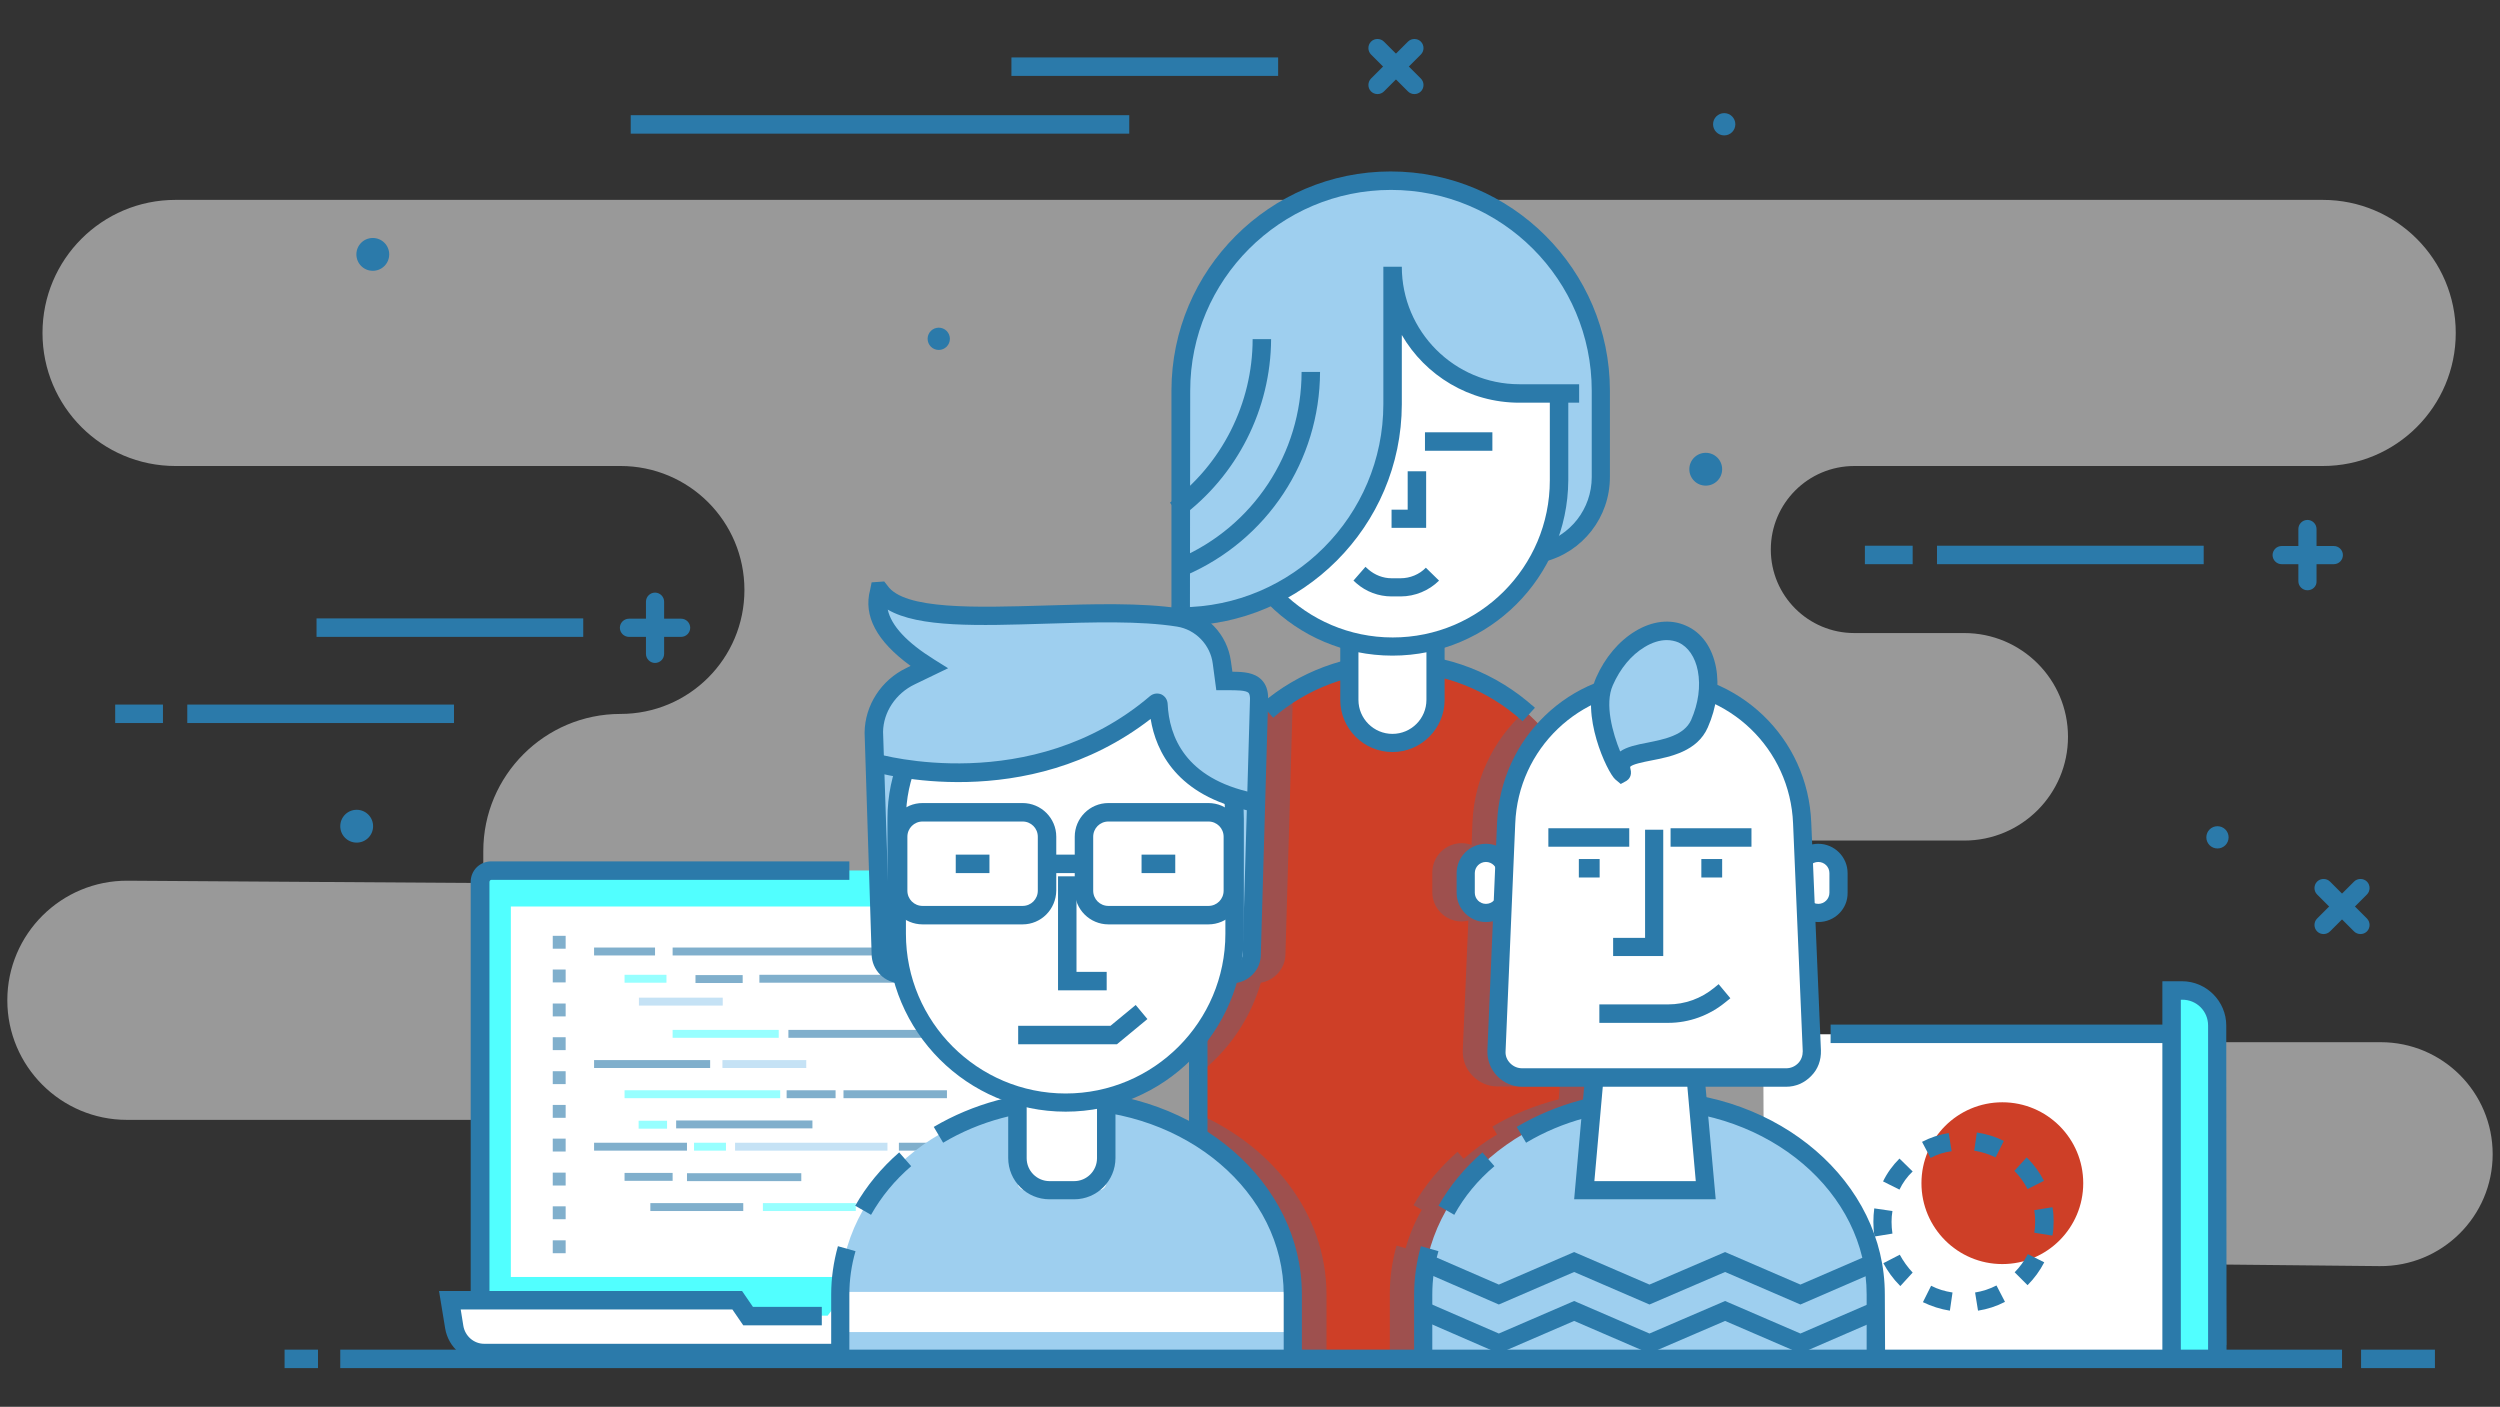 <?xml version="1.0" encoding="UTF-8"?>
<!-- Generator: Adobe Illustrator 25.4.1, SVG Export Plug-In . SVG Version: 6.00 Build 0)  -->
<svg xmlns="http://www.w3.org/2000/svg" xmlns:xlink="http://www.w3.org/1999/xlink" version="1.1" id="Layer_1" x="0px" y="0px" viewBox="0 0 853 480" style="enable-background:new 0 0 853 480;" xml:space="preserve">
<rect x="0" y="0" width="853" height="480" fill="#333333" stroke="none"/>
<style type="text/css">
	.st0{opacity:0.5;}
	.st1{fill:#FFFFFF;}
	.st2{fill:#51FFFF;}
	.st3{fill:#2B7AAA;}
	.st4{opacity:0.6;}
	.st5{fill:#9ECFEF;}
	.st6{fill:#CE3F27;}
	.st7{opacity:0.3;}
</style>
<g id="XMLID_134_">
	<g id="XMLID_704_" class="st0">
		<path id="XMLID_222_" class="st1" d="M837.9,113.6L837.9,113.6c0,25.1-20.3,45.4-45.4,45.4H632.7c-15.8,0-28.5,12.8-28.5,28.5l0,0    c0,15.8,12.8,28.5,28.5,28.5h37.5c19.5,0,35.4,15.8,35.4,35.4l0,0c0,19.5-15.8,35.4-35.4,35.4h-91c-19,0-34.4,15.4-34.4,34.4l0,0    c0,19,15.4,34.4,34.4,34.4h233.1c21.1,0,38.2,17.1,38.2,38.2l0,0c0,21.2-17.3,38.4-38.6,38.2l-177.7-1.8    c-19.4-0.2-34.8,16.2-33.4,35.6l0,0l-352.9-2.1l0,0c0-45.1-36.5-81.6-81.6-81.6h-123c-22.5,0-40.8-18.3-40.8-40.8l0,0    c0-22.6,18.4-40.9,41-40.8l121.4,0.8v-10.9c0-25.8,21-46.8,46.8-46.8l0,0c23.4,0,42.3-18.9,42.3-42.3l0,0    c0-23.4-18.9-42.3-42.3-42.3H59.9c-25.1,0-45.4-20.3-45.4-45.4l0,0c0-25.1,20.3-45.4,45.4-45.4h732.6    C817.6,68.2,837.9,88.5,837.9,113.6z"></path>
	</g>
	<g id="XMLID_457_">
		<g id="XMLID_455_">
			<path class="st2" d="M379.5,452.8H164.8c-0.6,0-1-0.5-1-1V298c0-0.6,0.4-1,1-1h214.7c0.5,0,1,0.4,1,1v153.8     C380.5,452.3,380.1,452.8,379.5,452.8z"></path>
		</g>
		<g id="XMLID_454_">
			<path id="XMLID_580_" class="st3" d="M376.6,455.9h-209c-3.9,0-7-3.1-7-7v-148c0-3.9,3.1-7,7-7h122.2v6.3H167.7     c-0.4,0-0.7,0.3-0.7,0.8v148c0,0.4,0.3,0.8,0.7,0.8h209c0.4,0,0.8-0.3,0.8-0.8h6.3C383.6,452.8,380.5,455.9,376.6,455.9z"></path>
		</g>
		<g id="XMLID_453_">
			<path id="XMLID_579_" class="st3" d="M375.1,455.9h-206c-4.7,0-8.5-3.8-8.5-8.5h6.3c0,1.2,1,2.3,2.3,2.3h206c1.2,0,2.3-1,2.3-2.3     v-25.7h6.3v25.7C383.6,452.1,379.8,455.9,375.1,455.9z"></path>
		</g>
		<g id="XMLID_452_">
			<rect x="174.3" y="309.3" class="st1" width="194.5" height="126.4"></rect>
		</g>
		<g id="XMLID_451_">
			<path id="XMLID_268_" class="st1" d="M376.7,461.4H165.2c-5.1,0-9.4-3.7-10.2-8.7l-1.5-9.2h98l3.8,5.4h27.1l4.1-5.4h103.3l-1.3,8     C387.4,457.3,382.5,461.4,376.7,461.4z"></path>
		</g>
		<g id="XMLID_456_">
			<path id="XMLID_578_" class="st3" d="M376.7,464.6H165.2c-6.6,0-12.2-4.8-13.3-11.3l-2.1-12.8h103.4l3.7,5.4h23.5v6.3h-26.8     l-3.7-5.4h-92.7l0.9,5.6c0.6,3.5,3.6,6.1,7.1,6.1h211.5c4.3,0,7.9-3.1,8.6-7.3l1.3-8l6.2,1l-1.3,8     C390.3,459.3,384.1,464.6,376.7,464.6z"></path>
		</g>
		<g id="XMLID_372_" class="st4">
			<g id="XMLID_449_">
				<rect x="202.7" y="323.3" class="st3" width="20.8" height="2.7"></rect>
			</g>
			<g id="XMLID_444_">
				<rect x="213.1" y="332.6" class="st2" width="14.3" height="2.7"></rect>
			</g>
			<g id="XMLID_443_">
				<rect x="259.1" y="332.6" class="st3" width="99.9" height="2.7"></rect>
			</g>
			<g id="XMLID_442_">
				<rect id="XMLID_1031_" x="237.3" y="332.7" class="st3" width="16.1" height="2.7"></rect>
			</g>
			<g id="XMLID_440_">
				<rect id="XMLID_1030_" x="218" y="340.4" class="st5" width="28.6" height="2.7"></rect>
			</g>
			<g id="XMLID_435_">
				<rect x="229.5" y="351.4" class="st2" width="36.2" height="2.7"></rect>
			</g>
			<g id="XMLID_434_">
				<rect id="XMLID_1029_" x="202.7" y="361.7" class="st3" width="39.6" height="2.7"></rect>
			</g>
			<g id="XMLID_433_">
				<rect id="XMLID_1028_" x="246.5" y="361.7" class="st5" width="28.6" height="2.7"></rect>
			</g>
			<g id="XMLID_432_">
				<rect id="XMLID_1027_" x="213.1" y="372" class="st2" width="53.1" height="2.7"></rect>
			</g>
			<g id="XMLID_431_">
				<rect id="XMLID_1026_" x="287.8" y="372" class="st3" width="35.3" height="2.7"></rect>
			</g>
			<g id="XMLID_430_">
				<rect id="XMLID_1025_" x="268.4" y="372" class="st3" width="16.7" height="2.7"></rect>
			</g>
			<g id="XMLID_426_">
				<rect id="XMLID_1024_" x="230.7" y="382.3" class="st3" width="46.5" height="2.7"></rect>
			</g>
			<g id="XMLID_425_">
				<rect x="217.9" y="382.4" class="st2" width="9.7" height="2.7"></rect>
			</g>
			<g id="XMLID_424_">
				<rect x="202.7" y="389.9" class="st3" width="31.7" height="2.7"></rect>
			</g>
			<g id="XMLID_423_">
				<rect x="236.8" y="389.9" class="st2" width="10.9" height="2.7"></rect>
			</g>
			<g id="XMLID_422_">
				<rect id="XMLID_1023_" x="250.8" y="389.9" class="st5" width="52" height="2.7"></rect>
			</g>
			<g id="XMLID_421_">
				<rect id="XMLID_1022_" x="306.7" y="389.9" class="st3" width="47" height="2.7"></rect>
			</g>
			<g id="XMLID_420_">
				<rect id="XMLID_1021_" x="213.1" y="400.2" class="st3" width="16.4" height="2.7"></rect>
			</g>
			<g id="XMLID_419_">
				<rect id="XMLID_1020_" x="234.4" y="400.3" class="st3" width="39" height="2.7"></rect>
			</g>
			<g id="XMLID_418_">
				<rect id="XMLID_1019_" x="221.9" y="410.5" class="st3" width="31.7" height="2.7"></rect>
			</g>
			<g id="XMLID_416_">
				<rect id="XMLID_1018_" x="260.3" y="410.5" class="st2" width="31.7" height="2.7"></rect>
			</g>
			<g id="XMLID_415_">
				<rect id="XMLID_1017_" x="296.9" y="410.5" class="st3" width="29.8" height="2.7"></rect>
			</g>
			<g id="XMLID_408_">
				<rect x="347.1" y="351.4" class="st3" width="9" height="2.7"></rect>
			</g>
			<g id="XMLID_407_">
				<rect x="269" y="351.4" class="st3" width="74.2" height="2.7"></rect>
			</g>
			<g id="XMLID_406_">
				<rect id="XMLID_1016_" x="229.5" y="323.3" class="st3" width="84.4" height="2.7"></rect>
			</g>
			<g id="XMLID_405_">
				<rect x="188.6" y="319.3" class="st3" width="4.4" height="4.4"></rect>
			</g>
			<g id="XMLID_404_">
				<rect id="XMLID_1015_" x="188.6" y="330.8" class="st3" width="4.4" height="4.4"></rect>
			</g>
			<g id="XMLID_403_">
				<rect x="188.6" y="342.4" class="st3" width="4.4" height="4.4"></rect>
			</g>
			<g id="XMLID_402_">
				<rect x="188.6" y="353.9" class="st3" width="4.4" height="4.4"></rect>
			</g>
			<g id="XMLID_401_">
				<rect x="188.6" y="365.5" class="st3" width="4.4" height="4.4"></rect>
			</g>
			<g id="XMLID_393_">
				<rect x="188.6" y="377" class="st3" width="4.4" height="4.4"></rect>
			</g>
			<g id="XMLID_391_">
				<rect id="XMLID_1014_" x="188.6" y="388.5" class="st3" width="4.4" height="4.4"></rect>
			</g>
			<g id="XMLID_390_">
				<rect x="188.6" y="400.1" class="st3" width="4.4" height="4.4"></rect>
			</g>
			<g id="XMLID_389_">
				<rect id="XMLID_1013_" x="188.6" y="411.6" class="st3" width="4.4" height="4.4"></rect>
			</g>
			<g id="XMLID_388_">
				<rect id="XMLID_1012_" x="188.6" y="423.2" class="st3" width="4.4" height="4.4"></rect>
			</g>
		</g>
	</g>
	<g id="XMLID_529_">
		<g id="XMLID_495_">
			<path class="st1" d="M756.6,463.5l-0.5-97.3c0-7.4-6.7-13.3-15-13.3H601.6l0.5,110.8L756.6,463.5z"></path>
		</g>
		<g id="XMLID_532_">
			<path id="XMLID_576_" class="st3" d="M753.4,459l-0.5-91.2c0-6.6-5.3-11.9-11.9-11.9H624.6v-6.3H741c10,0,18.1,8.1,18.1,18.1     l0.5,91.2L753.4,459z"></path>
		</g>
		<g id="XMLID_527_">
			<path class="st2" d="M741,463.6h15.6V348.7c0-5.9-5.3-10.8-11.9-10.8H741V463.6z"></path>
		</g>
		<g id="XMLID_526_">
			<path id="XMLID_566_" class="st3" d="M759.7,463.6h-6.3V349.9c0-4.9-3.9-8.8-8.8-8.8h-0.5v122.5h-6.3V334.8h6.7     c8.3,0,15.1,6.8,15.1,15.1L759.7,463.6L759.7,463.6z"></path>
		</g>
		<g id="XMLID_528_">
			<circle class="st6" cx="683.2" cy="403.7" r="27.6"></circle>
		</g>
		<g id="XMLID_494_">
			<path id="XMLID_555_" class="st3" d="M665.3,447.2c-3.2-0.5-6.3-1.5-9.2-2.9l2.8-5.6c2.3,1.2,4.7,1.9,7.3,2.3L665.3,447.2z      M674.9,447.2l-1-6.2c2.5-0.4,5-1.2,7.3-2.4l2.9,5.6C681.2,445.7,678.1,446.7,674.9,447.2z M648.4,438.8l-0.3-0.3     c-2.1-2.1-4-4.7-5.5-7.5l5.6-2.9c1.2,2.2,2.7,4.3,4.4,6.1L648.4,438.8z M691.8,438.5l-4.4-4.4c1.8-1.8,3.3-3.9,4.5-6.2l5.6,2.8     C696,433.6,694.1,436.2,691.8,438.5z M639.6,421.9c-0.3-1.6-0.4-3.3-0.4-5c0-1.5,0.1-3.1,0.3-4.6l6.2,0.9     c-0.2,1.2-0.3,2.4-0.3,3.7c0,1.3,0.1,2.7,0.3,4L639.6,421.9z M700.3,421.6l-6.2-1c0.2-1.3,0.3-2.5,0.3-3.8s-0.1-2.6-0.3-3.9     l6.2-1c0.3,1.6,0.4,3.2,0.4,4.8C700.7,418.4,700.6,420,700.3,421.6z M648.1,405.9l-5.6-2.8c1.4-2.9,3.3-5.5,5.6-7.8l4.5,4.4     C650.7,401.5,649.2,403.6,648.1,405.9z M691.8,405.7c-1.2-2.3-2.7-4.4-4.5-6.2l4.2-4.6l0.2,0.2c2.3,2.3,4.2,4.9,5.7,7.8     L691.8,405.7z M658.7,395.1l-2.9-5.5c2.9-1.5,5.9-2.5,9.1-3l1,6.2C663.4,393.1,660.9,393.9,658.7,395.1z M680.9,394.9     c-2.3-1.1-4.8-1.9-7.3-2.3l0.9-6.2c3.2,0.5,6.3,1.4,9.2,2.9L680.9,394.9z"></path>
		</g>
	</g>
	<g id="XMLID_306_">
		<g id="XMLID_343_">
			<path class="st5" d="M546.2,162.7v-29.5c0-39.4-32.3-71.7-71.7-71.7l0,0c-39.4,0-71.7,32.3-71.7,71.7v56.1h116.7     C534.3,189.4,546.2,177.4,546.2,162.7z"></path>
		</g>
		<g id="XMLID_328_">
			<path id="XMLID_290_" class="st6" d="M543.7,463.6v-170c0-37.1-30.3-67.4-67.4-67.4l0,0c-37.1,0-67.4,30.3-67.4,67.4v170H543.7z"></path>
		</g>
		<g id="XMLID_327_">
			<path id="XMLID_554_" class="st3" d="M519.5,246.1c-11.9-10.8-27.2-16.8-43.2-16.8c-15.3,0-30.2,5.5-41.9,15.6l-4.1-4.7     c12.8-11,29.1-17.1,46-17.1c17.5,0,34.3,6.5,47.4,18.4L519.5,246.1z"></path>
		</g>
		<g id="XMLID_326_">
			<path id="XMLID_553_" class="st3" d="M419.6,263.5l-5.5-3c2.1-3.9,4.5-7.6,7.3-11l4.9,3.9C423.7,256.6,421.5,259.9,419.6,263.5z"></path>
		</g>
		<g id="XMLID_324_">
			<path id="XMLID_552_" class="st3" d="M412,463.6h-6.3v-170c0-5.4,0.6-10.9,1.9-16.1l6.1,1.4c-1.1,4.8-1.7,9.7-1.7,14.7V463.6z"></path>
		</g>
		<g id="XMLID_323_">
			<path class="st1" d="M475.1,253.5L475.1,253.5c-8.1,0-14.7-6.6-14.7-14.7v-31c0-8.1,6.6-14.7,14.7-14.7l0,0     c8.1,0,14.7,6.6,14.7,14.7v31C489.8,246.9,483.2,253.5,475.1,253.5z"></path>
		</g>
		<g id="XMLID_319_">
			<path id="XMLID_549_" class="st3" d="M475.1,256.6c-9.8,0-17.8-8-17.8-17.8v-31c0-9.8,8-17.8,17.8-17.8s17.8,8,17.8,17.8v31     C492.9,248.6,484.9,256.6,475.1,256.6z M475.1,196.2c-6.4,0-11.6,5.2-11.6,11.6v31c0,6.4,5.2,11.6,11.6,11.6s11.6-5.2,11.6-11.6     v-31C486.7,201.4,481.5,196.2,475.1,196.2z"></path>
		</g>
		<g id="XMLID_317_">
			<path class="st1" d="M531.8,101.8v62.1c0,31.2-25.5,56.7-56.7,56.7l0,0c-31.2,0-56.7-25.5-56.7-56.7v-62.1     C418.4,101.8,531.8,101.8,531.8,101.8z"></path>
		</g>
		<g id="XMLID_316_">
			<path id="XMLID_548_" class="st3" d="M475.1,223.7c-33,0-59.8-26.8-59.8-59.8v-34.3h6.3v34.3c0,29.5,24,53.6,53.6,53.6     s53.6-24,53.6-53.6v-45.4h6.3v45.4C534.9,196.9,508.1,223.7,475.1,223.7z"></path>
		</g>
		<g id="XMLID_315_">
			<path id="XMLID_291_" class="st5" d="M538.7,134.6h-20.4c-19,0.6-43.2-20.4-43.2-33.1v10.1v26.8c0,39.9-32.3,72.3-72.2,72.4l0,0     l3.1-77.6l10.9-35.6l118-2.8l3.8,17.1L538.7,134.6L538.7,134.6z"></path>
		</g>
		<g id="XMLID_314_">
			<path id="XMLID_547_" class="st3" d="M402.9,213.5v-6.3C441,207.1,472,176,472,137.9V91h6.3c0,22.1,18,40.1,40.1,40.1h20.4v6.3     h-20.4c-17.1,0-32.1-9.3-40.1-23.1V138C478.2,179.5,444.4,213.4,402.9,213.5z"></path>
		</g>
		<g id="XMLID_313_">
			<path id="XMLID_546_" class="st3" d="M406,214.2h-6.3v-80.9c0-41.2,33.6-74.8,74.8-74.8s74.8,33.6,74.8,74.8v29.5     c0,13.7-9.3,25.6-22.5,28.9l-1.5-6.1c10.5-2.6,17.8-12,17.8-22.8v-29.5c0-37.8-30.7-68.5-68.5-68.5s-68.5,30.8-68.5,68.5     L406,214.2L406,214.2z"></path>
		</g>
		<g id="XMLID_312_">
			<rect id="XMLID_545_" x="486.2" y="147.5" class="st3" width="23" height="6.3"></rect>
		</g>
		<g id="XMLID_311_">
			<polygon id="XMLID_544_" class="st3" points="486.6,180.1 474.8,180.1 474.8,173.9 480.3,173.9 480.3,160.8 486.6,160.8    "></polygon>
		</g>
		<g id="XMLID_310_">
			<path id="XMLID_543_" class="st3" d="M477.9,203.5h-3.1c-4.4,0-8.7-1.6-12-4.5l-1-0.9l4.1-4.7l1,0.9c2.2,1.9,5,3,7.9,3h3.1     c3.2,0,6.4-1.3,8.6-3.6l4.5,4.4C487.6,201.5,482.8,203.5,477.9,203.5z"></path>
		</g>
		<g id="XMLID_309_">
			<path id="XMLID_542_" class="st3" d="M404.6,196.3l-2.5-5.7c25.5-10.9,42-35.9,42-63.7h6.3C450.3,157.1,432.4,184.3,404.6,196.3z     "></path>
		</g>
		<g id="XMLID_308_">
			<path id="XMLID_541_" class="st3" d="M402.9,176.5l-3.7-5c17.7-13,28.2-33.9,28.2-55.8h6.3C433.6,139.6,422.1,162.3,402.9,176.5z     "></path>
		</g>
	</g>
	<g id="XMLID_219_">
		<g id="XMLID_267_">
			<path id="XMLID_540_" class="st3" d="M796.3,192.5h-17.8c-1.7,0-3.1-1.4-3.1-3.1c0-1.7,1.4-3.1,3.1-3.1h17.8     c1.7,0,3.1,1.4,3.1,3.1C799.4,191.1,798,192.5,796.3,192.5z"></path>
		</g>
		<g id="XMLID_293_">
			<path id="XMLID_539_" class="st3" d="M787.3,201.4c-1.7,0-3.1-1.4-3.1-3.1v-17.8c0-1.7,1.4-3.1,3.1-3.1c1.7,0,3.1,1.4,3.1,3.1     v17.8C790.5,200,789.1,201.4,787.3,201.4z"></path>
		</g>
	</g>
	<g id="XMLID_341_">
		<g id="XMLID_371_">
			<path id="XMLID_538_" class="st3" d="M232.4,217.3h-17.8c-1.7,0-3.1-1.4-3.1-3.1c0-1.7,1.4-3.1,3.1-3.1h17.8     c1.7,0,3.1,1.4,3.1,3.1C235.5,215.9,234.1,217.3,232.4,217.3z"></path>
		</g>
		<g id="XMLID_345_">
			<path id="XMLID_537_" class="st3" d="M223.5,226.2c-1.7,0-3.1-1.4-3.1-3.1v-17.8c0-1.7,1.4-3.1,3.1-3.1c1.7,0,3.1,1.4,3.1,3.1     v17.8C226.6,224.8,225.2,226.2,223.5,226.2z"></path>
		</g>
	</g>
	<g id="XMLID_294_">
		<g id="XMLID_299_">
			<path id="XMLID_536_" class="st3" d="M470,32.1c-0.8,0-1.6-0.3-2.2-0.9c-1.2-1.2-1.2-3.2,0-4.4l12.6-12.6c1.2-1.2,3.2-1.2,4.4,0     c1.2,1.2,1.2,3.2,0,4.4l-12.6,12.6C471.6,31.8,470.8,32.1,470,32.1z"></path>
		</g>
		<g id="XMLID_302_">
			<path id="XMLID_535_" class="st3" d="M482.6,32.1c-0.8,0-1.6-0.3-2.2-0.9l-12.6-12.6c-1.2-1.2-1.2-3.2,0-4.4s3.2-1.2,4.4,0     l12.6,12.6c1.2,1.2,1.2,3.2,0,4.4C484.2,31.8,483.4,32.1,482.6,32.1z"></path>
		</g>
	</g>
	<g id="XMLID_331_">
		<g id="XMLID_335_">
			<path id="XMLID_534_" class="st3" d="M792.8,318.7c-0.8,0-1.6-0.3-2.2-0.9c-1.2-1.2-1.2-3.2,0-4.4l12.6-12.6     c1.2-1.2,3.2-1.2,4.4,0s1.2,3.2,0,4.4L795,317.8C794.4,318.4,793.6,318.7,792.8,318.7z"></path>
		</g>
		<g id="XMLID_332_">
			<path id="XMLID_533_" class="st3" d="M805.4,318.7c-0.8,0-1.6-0.3-2.2-0.9l-12.6-12.6c-1.2-1.2-1.2-3.2,0-4.4     c1.2-1.2,3.2-1.2,4.4,0l12.6,12.6c1.2,1.2,1.2,3.2,0,4.4C807,318.4,806.2,318.7,805.4,318.7z"></path>
		</g>
	</g>
	<g id="XMLID_305_">
		<rect id="XMLID_531_" x="660.9" y="186.2" class="st3" width="91" height="6.3"></rect>
	</g>
	<g id="XMLID_307_">
		<rect id="XMLID_530_" x="345.1" y="19.6" class="st3" width="91" height="6.3"></rect>
	</g>
	<g id="XMLID_329_">
		<rect id="XMLID_525_" x="215.2" y="39.3" class="st3" width="170.1" height="6.3"></rect>
	</g>
	<g id="XMLID_330_">
		<rect id="XMLID_524_" x="636.3" y="186.2" class="st3" width="16.3" height="6.3"></rect>
	</g>
	<g id="XMLID_338_">
		<rect id="XMLID_523_" x="63.9" y="240.4" class="st3" width="91" height="6.3"></rect>
	</g>
	<g id="XMLID_339_">
		<rect id="XMLID_522_" x="108" y="211" class="st3" width="91" height="6.3"></rect>
	</g>
	<g id="XMLID_340_">
		<rect id="XMLID_521_" x="39.3" y="240.4" class="st3" width="16.3" height="6.3"></rect>
	</g>
	<g id="XMLID_344_">
		<path id="XMLID_346_" class="st3" d="M587.6,160.1c0,3.1-2.5,5.6-5.6,5.6s-5.6-2.5-5.6-5.6s2.5-5.6,5.6-5.6S587.6,157,587.6,160.1    z"></path>
	</g>
	<g id="XMLID_376_">
		<path id="XMLID_348_" class="st3" d="M132.8,86.8c0,3.1-2.5,5.6-5.6,5.6s-5.6-2.5-5.6-5.6s2.5-5.6,5.6-5.6    C130.3,81.2,132.8,83.7,132.8,86.8z"></path>
	</g>
	<g id="XMLID_347_">
		<path id="XMLID_349_" class="st3" d="M127.3,281.9c0,3.1-2.5,5.6-5.6,5.6s-5.6-2.5-5.6-5.6s2.5-5.6,5.6-5.6    S127.3,278.8,127.3,281.9z"></path>
	</g>
	<g id="XMLID_350_">
		<path id="XMLID_351_" class="st3" d="M324.1,115.6c0,2.1-1.7,3.8-3.8,3.8c-2.1,0-3.8-1.7-3.8-3.8c0-2.1,1.7-3.8,3.8-3.8    C322.4,111.8,324.1,113.5,324.1,115.6z"></path>
	</g>
	<g id="XMLID_375_">
		<circle id="XMLID_353_" class="st3" cx="588.3" cy="42.4" r="3.8"></circle>
	</g>
	<g id="XMLID_352_">
		<path id="XMLID_354_" class="st3" d="M760.4,285.7c0,2.1-1.7,3.8-3.8,3.8s-3.8-1.7-3.8-3.8c0-2.1,1.7-3.8,3.8-3.8    C758.7,281.9,760.4,283.6,760.4,285.7z"></path>
	</g>
	<g id="XMLID_378_" class="st7">
		<g id="XMLID_385_">
			<path id="XMLID_357_" class="st3" d="M406,214.2v-0.8c4.8-0.2,9.4-0.9,13.9-1.9c-2.6-1.9-5.7-3.3-9-3.8     c-3.5-0.6-7.3-0.9-11.2-1.1v7.7L406,214.2L406,214.2z"></path>
		</g>
		<g id="XMLID_395_">
			<path id="XMLID_358_" class="st3" d="M432.4,242.6c-3.1,2.7-6,5.6-8.6,8.9l-2.5-2c-2.8,3.4-5.2,7.1-7.3,11l2.8,1.5     c-2.7,5.1-4.8,10.5-6.1,16.2l-3.1-0.7c-1.2,5.3-1.9,10.7-1.9,16.1v75.2c11.7-7.9,20.5-19.7,24.5-33.5c4.7-0.8,8.4-4.9,8.4-9.8     l2.5-87.1c0-2-0.4-3.6-1.2-5c-3.3,2-6.5,4.2-9.5,6.8L432.4,242.6z"></path>
		</g>
		<g id="XMLID_399_">
			<path id="XMLID_359_" class="st3" d="M452.6,463.6v-21.9c0-27.9-19.2-51.9-46.8-62.9v84.8h6.3h34.3L452.6,463.6L452.6,463.6z"></path>
		</g>
	</g>
	<g id="XMLID_355_">
		<g id="XMLID_382_">
			<path id="XMLID_361_" class="st5" d="M441.1,463.6v-21.9c0-36.4-34.7-66.2-77.2-66.2l0,0c-42.4,0-77.2,29.8-77.2,66.2v21.9H441.1     z"></path>
		</g>
		<g id="XMLID_380_">
			<g id="XMLID_381_">
				<rect id="XMLID_363_" x="287.9" y="440.8" class="st1" width="153.2" height="13.7"></rect>
			</g>
		</g>
		<g id="XMLID_370_">
			<path id="XMLID_520_" class="st3" d="M289.9,463.6h-6.3v-21.9c0-5.6,0.8-11.1,2.3-16.5l6,1.7c-1.4,4.8-2.1,9.8-2.1,14.8v21.9     H289.9z"></path>
		</g>
		<g id="XMLID_369_">
			<path id="XMLID_519_" class="st3" d="M297.2,414.5l-5.4-3.1c3.8-6.7,8.9-12.9,15-18.2l4.1,4.7     C305.3,402.7,300.7,408.3,297.2,414.5z"></path>
		</g>
		<g id="XMLID_368_">
			<path id="XMLID_502_" class="st3" d="M444.2,463.6H438v-21.9c0-34.8-33.2-63.1-74.1-63.1c-15.1,0-29.7,3.9-42.1,11.3l-3.2-5.4     c13.4-7.9,29.1-12.2,45.3-12.2c44.3,0,80.3,31.1,80.3,69.3L444.2,463.6L444.2,463.6z"></path>
		</g>
		<g id="XMLID_367_">
			<path id="XMLID_362_" class="st5" d="M309.7,332.3h-2c-4,0-7.2-3.2-7.2-7.2l-2.5-75.2c0-8.2,3.7-10.1,10.1-15.2l8.8-7.1     C294,213.3,300,201.4,300,201.4c10.6,15.9,68.1,4.1,101.6,9.2c7.9,1.2,14.1,7.5,15.1,15.5l0.8,6.3l0,0c6.6,0,11.9-0.5,11.9,6.1     l-2.5,86.7c0,4-3.2,7.2-7.2,7.2h-110V332.3z"></path>
		</g>
		<g id="XMLID_356_">
			<path id="XMLID_471_" class="st3" d="M420.3,335.5H307.4c-5.5,0-10-4.5-10-10L295,250c0.1-9.4,5.7-18,14.3-22.1l1.4-0.7     c-11.6-8.4-16.2-17.1-13.8-26l0.5-2.5l4.3-0.3l1.1,1.4c5.7,8.3,30.2,7.5,53.9,6.8c16.1-0.5,32.7-1,45.9,1     c9.1,1.4,16.2,8.9,17.4,18.1l0.5,3.5c3.9,0,7.5,0.3,9.9,2.7c1.6,1.6,2.3,3.7,2.3,6.5l-2.5,87.1     C430.3,331,425.8,335.5,420.3,335.5z M302.9,208c1.2,5.5,6.5,11.2,15.8,17l4.8,3l-11.4,5.5c-6.5,3.1-10.7,9.5-10.8,16.2l2.5,75.7     c0,2.2,1.7,3.9,3.7,3.9h112.8c2.1,0,3.7-1.7,3.7-3.8l2.5-87.1c0-0.6-0.1-1.6-0.5-2c-0.9-0.9-4.1-0.9-7-0.9h-4l-1.2-9     c-0.8-6.5-5.9-11.7-12.2-12.7c-12.5-2-28.9-1.5-44.7-1C333.9,213.5,313.5,214.2,302.9,208z"></path>
		</g>
		<g id="XMLID_366_">
			<path class="st1" d="M374.9,406.1h-25.1c-1.4,0-2.6-1.2-2.6-2.6v-57.1c0-1.4,1.2-2.6,2.6-2.6h25.1c1.4,0,2.6,1.2,2.6,2.6v57.1     C377.5,404.9,376.3,406.1,374.9,406.1z"></path>
		</g>
		<g id="XMLID_373_">
			<path id="XMLID_462_" class="st3" d="M366.5,409.2h-8.4c-7.8,0-14.1-6.3-14.1-14.1v-40.5c0-7.8,6.3-14.1,14.1-14.1h8.4     c7.8,0,14.1,6.3,14.1,14.1v40.5C380.6,402.9,374.3,409.2,366.5,409.2z M358.1,346.9c-4.3,0-7.8,3.5-7.8,7.8v40.5     c0,4.3,3.5,7.8,7.8,7.8h8.4c4.3,0,7.8-3.5,7.8-7.8v-40.5c0-4.3-3.5-7.8-7.8-7.8H358.1z"></path>
		</g>
		<g id="XMLID_374_">
			<path id="XMLID_377_" class="st1" d="M363.6,376.2L363.6,376.2c-31.7,0-57.6-25.9-57.6-57.6v-39.1c0-31.7,25.9-51.9,57.6-51.9     l0,0c31.7,0,57.6,20.2,57.6,51.9v39.1C421.2,350.2,395.3,376.2,363.6,376.2z"></path>
		</g>
		<g id="XMLID_383_">
			<path id="XMLID_458_" class="st3" d="M363.6,379.3c-33.5,0-60.8-27.3-60.8-60.8v-39.1c0-31.9,25.6-55,60.8-55s60.8,23.1,60.8,55     v39.1C424.3,352,397.1,379.3,363.6,379.3z M363.6,230.8c-31.6,0-54.5,20.5-54.5,48.7v39.1c0,30.1,24.5,54.5,54.5,54.5     c30.1,0,54.5-24.5,54.5-54.5v-39.1C418.1,251.2,395.1,230.8,363.6,230.8z"></path>
		</g>
		<g id="XMLID_384_">
			<path id="XMLID_386_" class="st5" d="M424.4,241l-14.9-6.3c1.4-1.5-0.7-3.6,0-5.6c5-14.2-22.7-8.3-22.7-8.3s-31.9-13.2-68.3,14.2     l-18.2,26.9c0,0,52.9,15,94.9-22.3c0.4,11.4,3.3,28,29.3,33.5v-20.9L424.4,241L424.4,241z"></path>
		</g>
		<g id="XMLID_387_">
			<path id="XMLID_450_" class="st3" d="M426.1,276.6c-24.5-5.1-31.7-20.2-33.5-31.3c-42.5,32.9-92.8,18.5-95,17.9l1.8-6     c0.5,0.2,52.4,14.9,93-19.7c1.1-0.9,2.5-1.1,3.8-0.6c1.3,0.6,2.1,1.8,2.2,3.2c0.5,11.2,6,25.5,29.1,30.4L426.1,276.6z"></path>
		</g>
		<g id="XMLID_394_">
			<path id="XMLID_446_" class="st3" d="M348.9,315.4h-34.1c-6.3,0-11.5-5.1-11.5-11.5v-18.4c0-6.3,5.1-11.5,11.5-11.5h34.1     c6.3,0,11.5,5.1,11.5,11.5v18.4C360.3,310.3,355.2,315.4,348.9,315.4z M314.8,280.3c-2.9,0-5.2,2.3-5.2,5.2v18.4     c0,2.9,2.3,5.2,5.2,5.2h34.1c2.9,0,5.2-2.3,5.2-5.2v-18.4c0-2.9-2.3-5.2-5.2-5.2H314.8z"></path>
		</g>
		<g id="XMLID_398_">
			<path id="XMLID_439_" class="st3" d="M412.3,315.4h-34.1c-6.3,0-11.5-5.1-11.5-11.5v-18.4c0-6.3,5.1-11.5,11.5-11.5h34.1     c6.3,0,11.5,5.1,11.5,11.5v18.4C423.8,310.3,418.6,315.4,412.3,315.4z M378.2,280.3c-2.9,0-5.2,2.3-5.2,5.2v18.4     c0,2.9,2.3,5.2,5.2,5.2h34.1c2.9,0,5.2-2.3,5.2-5.2v-18.4c0-2.9-2.3-5.2-5.2-5.2H378.2z"></path>
		</g>
		<g id="XMLID_400_">
			<rect id="XMLID_438_" x="357.2" y="291.6" class="st3" width="11.2" height="6.3"></rect>
		</g>
		<g id="XMLID_409_">
			<rect id="XMLID_437_" x="326.1" y="291.6" class="st3" width="11.5" height="6.3"></rect>
		</g>
		<g id="XMLID_410_">
			<rect id="XMLID_436_" x="389.5" y="291.6" class="st3" width="11.5" height="6.3"></rect>
		</g>
		<g id="XMLID_411_">
			<polygon id="XMLID_429_" class="st3" points="377.6,337.9 361,337.9 361,299 367.3,299 367.3,331.6 377.6,331.6    "></polygon>
		</g>
		<g id="XMLID_412_">
			<polygon id="XMLID_428_" class="st3" points="381.1,356.3 347.4,356.3 347.4,350 378.9,350 387.5,342.9 391.5,347.7    "></polygon>
		</g>
	</g>
	<g id="XMLID_413_" class="st7">
		<path id="XMLID_414_" class="st3" d="M521.5,243.8l2.2-2.4c-0.3-0.3-0.6-0.5-0.9-0.8c-11.9,9.4-19.7,23.7-20.4,40l-0.3,7.7    c-1.1-0.4-2.2-0.6-3.4-0.6c-5.5,0-10,4.5-10,10v6.7c0,5.5,4.5,10,10,10c0.8,0,1.6-0.1,2.3-0.3l-1.9,44.2c-0.1,3.3,1,6.4,3.3,8.7    c2.3,2.4,5.3,3.7,8.6,3.7h21.2l-0.4,4.4c-8,2-15.6,5.1-22.6,9.3l1.6,2.7c-4.1,2.4-7.9,5.2-11.4,8.3l-2.1-2.4    c-6.1,5.4-11.2,11.5-15,18.2l2.8,1.6c-2.4,4.2-4.2,8.5-5.5,13.1l-3.1-0.9c-1.5,5.4-2.3,10.9-2.3,16.5v21.9h6.3h63.2v-170    C543.7,273.9,535.1,256.2,521.5,243.8z"></path>
	</g>
	<g id="XMLID_464_">
		<g id="XMLID_465_">
			<path id="XMLID_466_" class="st1" d="M627.3,304.5c0,3.8-3.1,6.9-6.9,6.9l0,0c-3.8,0-6.9-3.1-6.9-6.9v-6.7c0-3.8,3.1-6.9,6.9-6.9     l0,0c3.8,0,6.9,3.1,6.9,6.9V304.5z"></path>
		</g>
		<g id="XMLID_467_">
			<path id="XMLID_469_" class="st3" d="M620.4,314.6c-5.5,0-10-4.5-10-10v-6.7c0-5.5,4.5-10,10-10s10,4.5,10,10v6.7     C630.5,310.1,626,314.6,620.4,314.6z M620.4,294.1c-2.1,0-3.8,1.7-3.8,3.8v6.7c0,2.1,1.7,3.8,3.8,3.8s3.8-1.7,3.8-3.8v-6.7     C624.2,295.8,622.5,294.1,620.4,294.1z"></path>
		</g>
		<g id="XMLID_946_">
			<path id="XMLID_947_" class="st1" d="M513.9,304.5c0,3.8-3.1,6.9-6.9,6.9l0,0c-3.8,0-6.9-3.1-6.9-6.9v-6.7c0-3.8,3.1-6.9,6.9-6.9     l0,0c3.8,0,6.9,3.1,6.9,6.9V304.5z"></path>
		</g>
		<g id="XMLID_948_">
			<path id="XMLID_949_" class="st3" d="M507,314.6c-5.5,0-10-4.5-10-10v-6.7c0-5.5,4.5-10,10-10s10,4.5,10,10v6.7     C517,310.1,512.6,314.6,507,314.6z M507,294.1c-2.1,0-3.8,1.7-3.8,3.8v6.7c0,2.1,1.7,3.8,3.8,3.8c2.1,0,3.8-1.7,3.8-3.8v-6.7     C510.8,295.8,509.1,294.1,507,294.1z"></path>
		</g>
		<g id="XMLID_952_">
			<path id="XMLID_953_" class="st5" d="M640.1,463.6v-21.9c0-36.4-34.7-66.2-77.2-66.2l0,0c-42.4,0-77.2,29.8-77.2,66.2v21.9H640.1     z"></path>
		</g>
		<g id="XMLID_954_">
			<path id="XMLID_955_" class="st3" d="M488.8,463.6h-6.3v-21.9c0-5.6,0.8-11.1,2.3-16.5l6,1.7c-1.4,4.8-2.1,9.8-2.1,14.8v21.9     H488.8z"></path>
		</g>
		<g id="XMLID_956_">
			<path id="XMLID_957_" class="st3" d="M496.2,414.5l-5.4-3.1c3.8-6.7,8.9-12.9,15-18.2l4.1,4.7     C504.2,402.7,499.6,408.3,496.2,414.5z"></path>
		</g>
		<g id="XMLID_958_">
			<path id="XMLID_959_" class="st3" d="M643.2,463.6h-6.3v-21.9c0-34.8-33.2-63.1-74.1-63.1c-15.1,0-29.7,3.9-42.1,11.3l-3.2-5.4     c13.4-7.9,29.1-12.2,45.3-12.2c44.3,0,80.3,31.1,80.3,69.3L643.2,463.6L643.2,463.6z"></path>
		</g>
		<g id="XMLID_960_">
			<polygon class="st1" points="582,406.1 540.6,406.1 546.1,343.8 546.1,343.8 576.4,343.8    "></polygon>
		</g>
		<g id="XMLID_961_">
			<path id="XMLID_962_" class="st3" d="M585.4,409.2h-48.3l6.1-68.6h36L585.4,409.2z M544,403h34.6l-5-56.1H549L544,403z"></path>
		</g>
		<g id="XMLID_965_">
			<path id="XMLID_966_" class="st1" d="M609.4,367.7h-90c-5,0-9-4.2-8.8-9.1l3.3-77.7c1.1-27.1,23.4-48.5,50.5-48.5l0,0     c27.1,0,49.4,21.4,50.5,48.5l3.3,77.7C618.4,363.5,614.4,367.7,609.4,367.7z"></path>
		</g>
		<g id="XMLID_967_">
			<path id="XMLID_968_" class="st3" d="M609.4,370.8h-90c-3.3,0-6.3-1.3-8.6-3.7c-2.3-2.4-3.4-5.5-3.3-8.7l3.3-77.7     c1.2-28.9,24.7-51.5,53.6-51.5s52.5,22.6,53.6,51.5l3.3,77.7c0.1,3.3-1,6.4-3.3,8.7C615.7,369.5,612.7,370.8,609.4,370.8z      M564.4,235.5c-25.5,0-46.4,20-47.4,45.5l-3.3,77.7c-0.1,1.6,0.5,3,1.6,4.1s2.5,1.7,4.1,1.7h90c1.6,0,3-0.6,4.1-1.7     s1.6-2.6,1.6-4.1l-3.3-77.7C610.8,255.5,590,235.5,564.4,235.5z"></path>
		</g>
		<g id="XMLID_971_">
			<rect id="XMLID_972_" x="528.3" y="282.6" class="st3" width="27.6" height="6.3"></rect>
		</g>
		<g id="XMLID_973_">
			<rect id="XMLID_974_" x="538.7" y="293.1" class="st3" width="7.1" height="6.3"></rect>
		</g>
		<g id="XMLID_975_">
			<rect id="XMLID_976_" x="580.5" y="293.1" class="st3" width="7.1" height="6.3"></rect>
		</g>
		<g id="XMLID_977_">
			<rect id="XMLID_978_" x="570" y="282.6" class="st3" width="27.6" height="6.3"></rect>
		</g>
		<g id="XMLID_979_">
			<polygon id="XMLID_980_" class="st3" points="567.5,326.2 550.4,326.2 550.4,320 561.3,320 561.3,283.1 567.5,283.1    "></polygon>
		</g>
		<g id="XMLID_981_">
			<path id="XMLID_982_" class="st3" d="M569.2,349h-23.5v-6.3h23.5c5.7,0,11.2-2,15.6-5.6l1.6-1.3l4,4.8l-1.6,1.3     C583.2,346.5,576.3,349,569.2,349z"></path>
		</g>
		<g id="XMLID_983_">
			<path class="st5" d="M579.9,246.9c-5.7,12.9-29,6.7-26.6,16.2c1.2,4.6-11.6-17.6-5.9-30.5c5.7-12.9,17.6-20.1,26.6-16.2     C582.9,220.3,585.6,234,579.9,246.9z"></path>
		</g>
		<g id="XMLID_984_">
			<path id="XMLID_985_" class="st3" d="M553,267.5l-1.9-1.6c-2.7-2.4-12.1-22.2-6.5-34.7c3-6.8,7.7-12.4,13.3-15.8     c5.9-3.6,12.1-4.3,17.4-1.9c5.3,2.3,8.9,7.4,10.2,14.2c1.2,6.4,0.2,13.7-2.8,20.5l0,0c-3.6,8.2-12.7,10-19.4,11.3     c-2.5,0.5-6.6,1.3-7.1,2.2l0,0c0,0,0,0.2,0.1,0.6c0.7,2.5-0.7,3.7-1.3,4.1L553,267.5z M568.7,218.4c-2.4,0-5,0.8-7.6,2.4     c-4.5,2.7-8.3,7.3-10.8,13c-2.9,6.4,0,16.5,2.5,22.6c2.3-1.6,5.6-2.3,9.3-3c5.9-1.2,12.5-2.5,14.9-7.7l0,0     c2.5-5.7,3.3-11.6,2.3-16.8c-0.9-4.7-3.3-8.2-6.6-9.7C571.5,218.7,570.1,218.4,568.7,218.4z"></path>
		</g>
		<g id="XMLID_988_">
			<polygon id="XMLID_989_" class="st3" points="511.4,445.1 484.5,433.4 487,427.7 511.4,438.3 537.1,427.2 562.8,438.3      588.6,427.2 614.3,438.3 638.8,427.7 641.3,433.4 614.3,445.1 588.6,434 562.8,445.1 537.1,434    "></polygon>
		</g>
		<g id="XMLID_990_">
			<polygon id="XMLID_991_" class="st3" points="511.4,461.8 484.5,450.1 487,444.4 511.4,455 537.1,443.9 562.8,455 588.6,443.9      614.3,455 638.8,444.4 641.3,450.1 614.3,461.8 588.6,450.7 562.8,461.8 537.1,450.7    "></polygon>
		</g>
	</g>
	<g id="XMLID_992_">
		<g id="XMLID_993_">
			<rect id="XMLID_994_" x="97.1" y="460.5" class="st3" width="11.4" height="6.3"></rect>
		</g>
		<g id="XMLID_995_">
			<rect id="XMLID_996_" x="805.6" y="460.5" class="st3" width="25.2" height="6.3"></rect>
		</g>
		<g id="XMLID_997_">
			<rect id="XMLID_998_" x="116.1" y="460.5" class="st3" width="683" height="6.3"></rect>
		</g>
	</g>
</g>
</svg>

